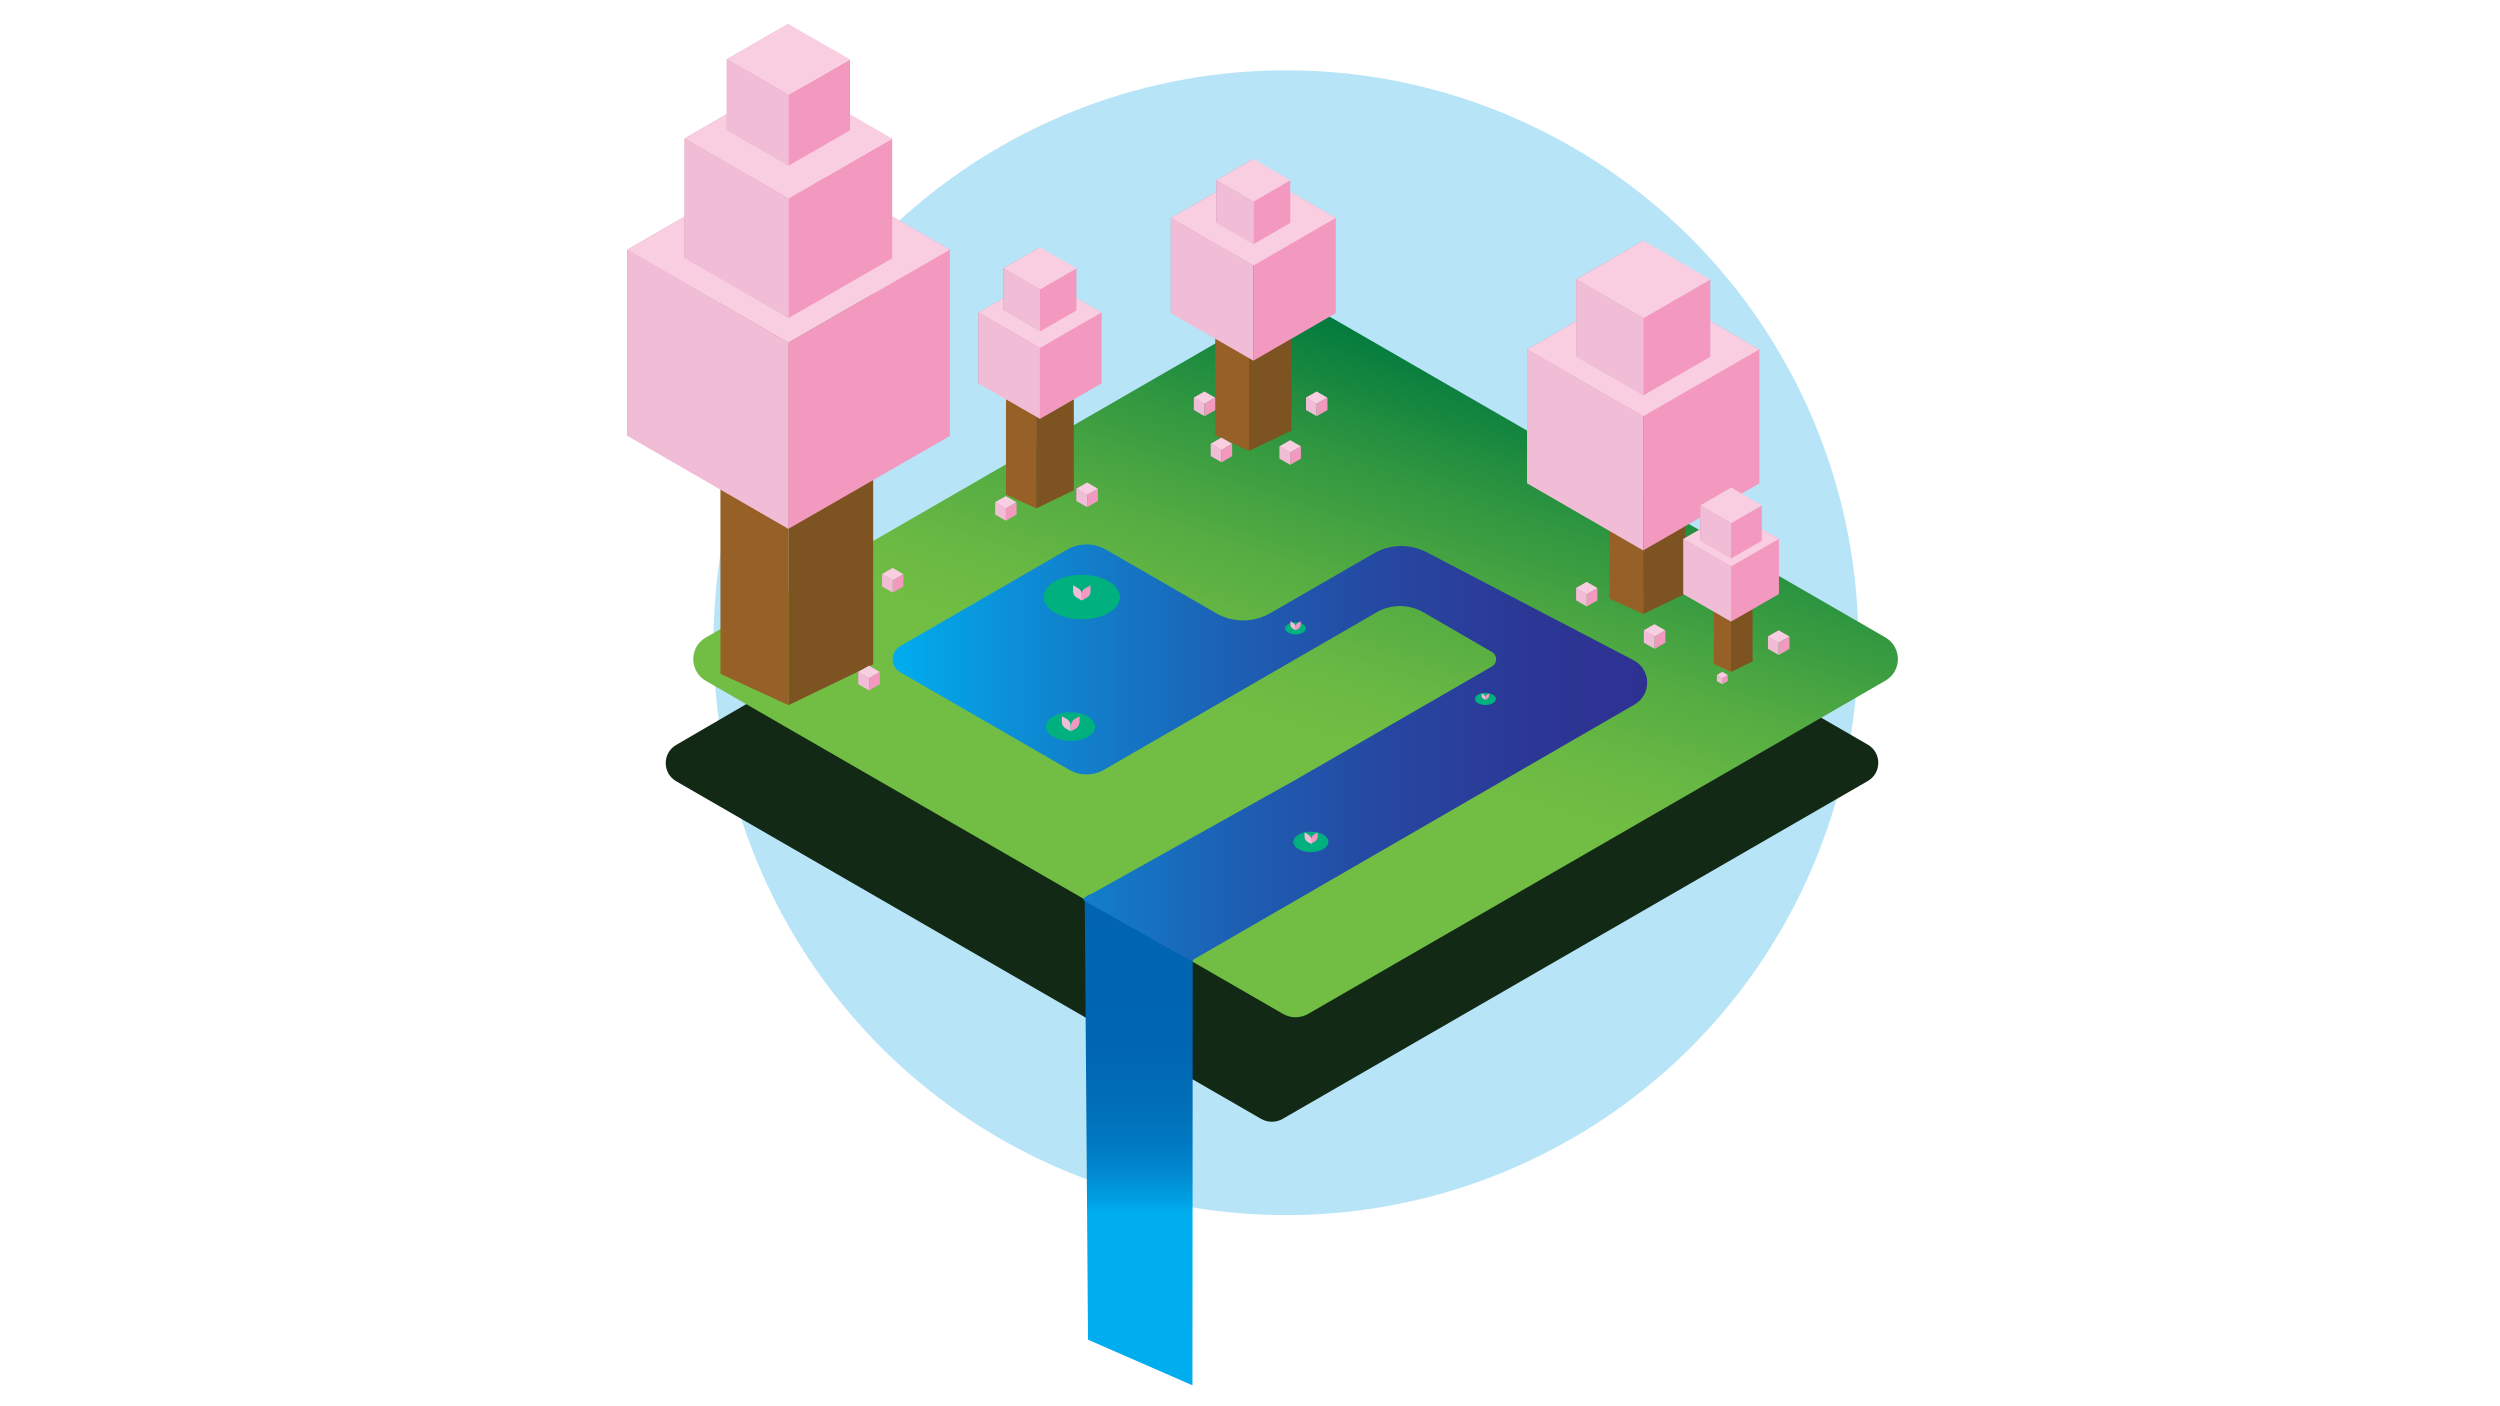 <?xml version="1.0" encoding="utf-8"?>
<!-- Generator: Adobe Illustrator 22.1.0, SVG Export Plug-In . SVG Version: 6.00 Build 0)  -->
<svg version="1.1" id="Calque_1" xmlns="http://www.w3.org/2000/svg" xmlns:xlink="http://www.w3.org/1999/xlink" x="0px" y="0px"
	 viewBox="0 0 1920 1080" style="enable-background:new 0 0 1920 1080;" xml:space="preserve">
<style type="text/css">
	.st0{fill:#B7E4F7;}
	.st1{fill:#122916;}
	.st2{fill:url(#SVGID_1_);}
	.st3{fill:#7C5321;}
	.st4{fill:#976026;}
	.st5{fill:url(#SVGID_2_);}
	.st6{fill:url(#SVGID_3_);}
	.st7{fill:#99752C;}
	.st8{fill:#F399C0;}
	.st9{fill:#CD87A9;}
	.st10{fill:#F1BCD6;}
	.st11{fill:#F9CEE1;}
	.st12{fill:#00B07E;}
</style>
<circle class="st0" cx="987.6" cy="493.6" r="439.6"/>
<path class="st1" d="M575.3,539.5l393.5-227.1c5-2.8,11.1-2.8,16.2,0l449.5,259.5c10.7,6.2,10.7,21.7,0,27.9L984.9,859.4
	c-5,2.8-11.1,2.8-16.2,0L519.3,600c-10.7-6.2-10.7-21.7,0-27.9L575.3,539.5L575.3,539.5z"/>
<linearGradient id="SVGID_1_" gradientUnits="userSpaceOnUse" x1="913.826" y1="324.072" x2="1076.11" y2="823.529" gradientTransform="matrix(1 0 0 -1 0 1080)">
	<stop  offset="0.397" style="stop-color:#72BE44"/>
	<stop  offset="0.489" style="stop-color:#6AB944"/>
	<stop  offset="0.632" style="stop-color:#54AC42"/>
	<stop  offset="0.809" style="stop-color:#2F9640"/>
	<stop  offset="1" style="stop-color:#00793E"/>
</linearGradient>
<path class="st2" d="M593.6,459.9l391.9-226.2c6-3.4,13.3-3.4,19.2,0l443.2,255.8c12.9,7.5,12.9,26,0,33.3l-443.3,255.9
	c-6,3.4-13.3,3.4-19.2,0L542.1,522.9c-12.9-7.5-12.9-26,0-33.3L593.6,459.9z"/>
<path class="st3" d="M959.3,346.3V203.9l32.5-15.6v142.4L959.3,346.3z"/>
<path class="st4" d="M933.3,334.3l26,12V203.9l-26-15.6V334.3z"/>
<linearGradient id="SVGID_2_" gradientUnits="userSpaceOnUse" x1="874.569" y1="16.128" x2="874.569" y2="393.383" gradientTransform="matrix(1 0 0 -1 0 1080)">
	<stop  offset="0.351" style="stop-color:#00ADEE"/>
	<stop  offset="0.378" style="stop-color:#009FE2"/>
	<stop  offset="0.433" style="stop-color:#0089D0"/>
	<stop  offset="0.497" style="stop-color:#0078C1"/>
	<stop  offset="0.577" style="stop-color:#006DB7"/>
	<stop  offset="0.689" style="stop-color:#0066B2"/>
	<stop  offset="1" style="stop-color:#0064B0"/>
</linearGradient>
<path class="st5" d="M835.6,1028.9l-2.5-337.5c0-6,11.3-5.7,18.2-2.6l53,20c7.2,3.2,11.7,9.1,11.7,15.4l-0.2,339.7L835.6,1028.9z"/>
<linearGradient id="SVGID_3_" gradientUnits="userSpaceOnUse" x1="685.536" y1="501.982" x2="1265.134" y2="501.982" gradientTransform="matrix(1 0 0 -1 0 1080)">
	<stop  offset="0" style="stop-color:#00ADEE"/>
	<stop  offset="0.209" style="stop-color:#0F86D0"/>
	<stop  offset="0.441" style="stop-color:#1C61B5"/>
	<stop  offset="0.657" style="stop-color:#2647A1"/>
	<stop  offset="0.85" style="stop-color:#2C3795"/>
	<stop  offset="1" style="stop-color:#2E3191"/>
</linearGradient>
<path class="st6" d="M1093.3,470.3l52.6,30.5c4.2,2.5,4.2,8.5,0,11l-70.8,40.9l-80.3,46.3l-163,91.1l1.2,1.9l81.7,46l340.6-196.9
	c13.3-7.7,12.9-27-0.8-34.1l-158.9-82.9c-12.8-6.7-28.1-6.3-40.5,0.9l-79.7,46c-12.8,7.3-28.6,7.3-41.3,0l-84.9-49
	c-9.1-5.2-20.3-5.2-29.4,0l-128.4,74.2c-7.8,4.5-7.8,15.7,0,20.1L821,591.1c8.4,4.9,18.6,4.9,27,0l209.2-120.8
	C1068.4,463.8,1082.2,463.9,1093.3,470.3z"/>
<path class="st7" d="M991.8,188.3l-27.4-15.8l-31.1,15.8l26,15.6L991.8,188.3z"/>
<path class="st3" d="M1262,471.5V329.2l32.4-15.7V456L1262,471.5z"/>
<path class="st4" d="M1236,459.7l26,11.9V329.2l-26-15.7V459.7z"/>
<path class="st7" d="M1294.4,313.5l-27.3-15.8l-31.1,15.8l26,15.7L1294.4,313.5z"/>
<path class="st8" d="M1262,216.9l89.1,51.5v102.9l-89.1-51.6V216.9z"/>
<path class="st9" d="M1172.8,268.4l89.1-51.5v102.8l-89.1,51.5V268.4z"/>
<path class="st8" d="M1351.1,268.4l-89.1,51.3v103l89.1-51.4V268.4z"/>
<path class="st10" d="M1172.8,268.4l89.1,51.3v103l-89.1-51.5V268.4z"/>
<path class="st8" d="M962.5,130.9l63.2,36.5v73.1l-63.2-36.6V130.9z"/>
<path class="st9" d="M899.2,167.4l63.4-36.5v73l-63.4,36.6V167.4z"/>
<path class="st8" d="M1025.8,167.4l-63.2,36.5v73.1l63.2-36.5V167.4z"/>
<path class="st10" d="M899.2,167.4l63.4,36.5v73.1l-63.4-36.5V167.4z"/>
<path class="st8" d="M605.5,120.3l123.9,71.5v143.1l-124-71.7L605.5,120.3z"/>
<path class="st9" d="M481.7,191.8l123.9-71.5l-0.1,142.9l-123.8,71.5V191.8z"/>
<path class="st3" d="M605.5,541.6v-286l65.1-31.4v286L605.5,541.6z"/>
<path class="st4" d="M553.3,517.5l52.3,24.1v-286l-52.3-31.4V517.5z"/>
<path class="st7" d="M670.6,224.2l-54.9-31.7l-62.5,31.7l52.3,31.4L670.6,224.2z"/>
<path class="st8" d="M729.4,191.8l-124,71.4v143l124-71.3V191.8z"/>
<path class="st10" d="M481.7,191.8l123.8,71.4v143l-123.8-71.5V191.8z"/>
<path class="st3" d="M1329.4,516v-72.8l16.6-8V508L1329.4,516z"/>
<path class="st4" d="M1316.2,509.9l13.2,6.1v-72.8l-13.2-8V509.9z"/>
<path class="st7" d="M1346,435.2l-14-8.1l-15.8,8.1l13.2,8L1346,435.2z"/>
<path class="st8" d="M1329.4,392.8l36.7,21.1v42.4l-36.7-21.2V392.8z"/>
<path class="st9" d="M1292.8,413.9l36.6-21.1v42.2l-36.6,21.2V413.9z"/>
<path class="st8" d="M1366.1,413.9l-36.7,21.1v42.4l36.7-21.1V413.9z"/>
<path class="st10" d="M1292.8,413.9l36.6,21.1v42.4l-36.6-21.1V413.9z"/>
<path class="st9" d="M1357.8,488.8l8.2-4.7v9.5l-8.2,4.7V488.8z"/>
<path class="st8" d="M1374.3,488.8l-8.2,4.7v9.5l8.2-4.7V488.8z"/>
<path class="st10" d="M1357.8,488.8l8.2,4.7v9.5l-8.2-4.7V488.8z"/>
<path class="st11" d="M1357.8,488.8l8.2-4.7l8.2,4.7l-8.2,4.7L1357.8,488.8z"/>
<path class="st3" d="M795.7,390.5V263.3l29-14v127.2L795.7,390.5z"/>
<path class="st4" d="M772.6,379.8l23.2,10.6V263.3l-23.2-14V379.8z"/>
<path class="st7" d="M824.8,249.3l-24.5-14.1l-27.7,14.1l23.2,14L824.8,249.3z"/>
<path class="st8" d="M798.7,212.8l47.2,27.2v54.5l-47.2-27.3V212.8z"/>
<path class="st9" d="M751.4,240l47.3-27.2v54.4l-47.3,27.3V240z"/>
<path class="st8" d="M845.9,240l-47.2,27.2v54.5l47.2-27.2V240z"/>
<path class="st10" d="M751.4,240l47.3,27.2v54.5l-47.3-27.2V240z"/>
<path class="st11" d="M605.5,120.3l-123.9,71.5l123.8,71.4l124-71.4L605.5,120.3z M751.4,240l47.3-27.2l47.2,27.2l-47.2,27.2
	L751.4,240z M899.2,167.4l63.4-36.5l63.2,36.5l-63.2,36.5L899.2,167.4z M1172.8,268.4l89.1-51.5l89.1,51.5l-89.1,51.3L1172.8,268.4z
	 M1292.8,413.9l36.6-21.1l36.7,21.1l-36.7,21.1L1292.8,413.9z"/>
<path class="st9" d="M525.8,106.4l79.6-46v91.9l-79.6,46V106.4z"/>
<path class="st8" d="M685.2,106.4l-79.7,46v91.9l79.7-45.9V106.4z"/>
<path class="st10" d="M525.8,106.4l79.6,46v91.9l-79.6-46V106.4z"/>
<path class="st11" d="M525.8,106.4l79.6-46l79.7,46l-79.7,46L525.8,106.4z"/>
<path class="st9" d="M558.2,45.6l47.2-27.2v54.4l-47.2,27.3V45.6z"/>
<path class="st8" d="M652.8,45.6l-47.3,27.2v54.5l47.3-27.2V45.6z"/>
<path class="st10" d="M558.2,45.6l47.2,27.2v54.5l-47.2-27.2V45.6z"/>
<path class="st11" d="M558.2,45.6l47.2-27.2l47.3,27.2l-47.3,27.2L558.2,45.6z"/>
<path class="st9" d="M1210.5,214.6l51.5-29.8v59.5l-51.5,29.7V214.6z"/>
<path class="st8" d="M1313.5,214.6l-51.5,29.7v59.4l51.5-29.7V214.6z"/>
<path class="st10" d="M1210.5,214.6l51.5,29.7v59.4l-51.5-29.7V214.6z"/>
<path class="st11" d="M1210.5,214.6l51.5-29.8l51.5,29.8l-51.5,29.7L1210.5,214.6z"/>
<path class="st9" d="M1305.8,388.1l23.6-13.7v27.2l-23.6,13.7V388.1z"/>
<path class="st8" d="M1353.1,388.1l-23.7,13.6V429l23.7-13.7V388.1z"/>
<path class="st10" d="M1305.8,388.1l23.6,13.6V429l-23.6-13.7V388.1z"/>
<path class="st11" d="M1305.8,388.1l23.6-13.7l23.7,13.7l-23.7,13.6L1305.8,388.1z"/>
<path class="st9" d="M934.2,138.4l28.3-16.4v32.8l-28.3,16.4V138.4z"/>
<path class="st8" d="M990.9,138.4l-28.3,16.4v32.8l28.3-16.4V138.4z"/>
<path class="st10" d="M934.2,138.4l28.3,16.4v32.8l-28.3-16.4V138.4z"/>
<path class="st11" d="M934.2,138.4l28.3-16.4l28.3,16.4l-28.3,16.4L934.2,138.4z"/>
<path class="st9" d="M770.6,206l28.1-16.2v32.3l-28.1,16.2V206z"/>
<path class="st8" d="M826.7,206l-28,16.2v32.4l28-16.2V206z"/>
<path class="st10" d="M770.6,206l28.1,16.2v32.4l-28.1-16.3V206z"/>
<path class="st11" d="M770.6,206l28.1-16.2l28,16.2l-28,16.2L770.6,206z"/>
<path class="st9" d="M826.7,375.3l8.2-4.7v9.5l-8.2,4.7V375.3z"/>
<path class="st8" d="M843.2,375.3l-8.2,4.7v9.5l8.2-4.7V375.3z"/>
<path class="st10" d="M826.7,375.3l8.2,4.7v9.5l-8.2-4.7V375.3z"/>
<path class="st11" d="M826.7,375.3l8.2-4.7l8.2,4.7l-8.2,4.7L826.7,375.3z"/>
<path class="st9" d="M764.3,385.7l8.2-4.7v9.5l-8.2,4.7V385.7z"/>
<path class="st8" d="M780.7,385.7l-8.1,4.7v9.5l8.1-4.7V385.7z"/>
<path class="st10" d="M764.3,385.7l8.2,4.7v9.5l-8.2-4.7V385.7z"/>
<path class="st11" d="M764.3,385.7l8.2-4.7l8.1,4.7l-8.1,4.7L764.3,385.7z"/>
<path class="st9" d="M982.7,342.8l8.2-4.7v9.5l-8.2,4.7V342.8z"/>
<path class="st8" d="M999.1,342.8l-8.2,4.7v9.5l8.2-4.7V342.8z"/>
<path class="st10" d="M982.7,342.8l8.2,4.7v9.5l-8.2-4.7V342.8z"/>
<path class="st11" d="M982.7,342.8l8.2-4.7l8.2,4.7l-8.2,4.7L982.7,342.8z"/>
<path class="st9" d="M929.9,340.8l8.2-4.7v9.5l-8.2,4.7V340.8z"/>
<path class="st8" d="M946.3,340.8l-8.1,4.7v9.5l8.1-4.7V340.8z"/>
<path class="st10" d="M929.9,340.8l8.2,4.7v9.5l-8.2-4.7V340.8z"/>
<path class="st11" d="M929.9,340.8l8.2-4.7l8.1,4.7l-8.1,4.7L929.9,340.8z"/>
<path class="st9" d="M916.9,305.4l8.1-4.7v9.5l-8.1,4.7V305.4z"/>
<path class="st8" d="M933.3,305.4l-8.2,4.7v9.5l8.2-4.6V305.4z"/>
<path class="st10" d="M916.9,305.4l8.1,4.7v9.5l-8.1-4.7V305.4z"/>
<path class="st11" d="M916.9,305.4l8.1-4.7l8.2,4.7l-8.2,4.7L916.9,305.4z"/>
<path class="st9" d="M1210.5,451.6l8.1-4.7v9.5l-8.1,4.7V451.6z"/>
<path class="st8" d="M1226.8,451.6l-8.2,4.7v9.5l8.2-4.7V451.6z"/>
<path class="st10" d="M1210.5,451.6l8.1,4.7v9.5l-8.1-4.7V451.6z"/>
<path class="st11" d="M1210.5,451.6l8.1-4.7l8.2,4.7l-8.2,4.7L1210.5,451.6z"/>
<path class="st9" d="M1262.5,484.1l8.2-4.7v9.5l-8.2,4.7V484.1z"/>
<path class="st8" d="M1279,484.1l-8.2,4.7v9.5l8.2-4.7V484.1z"/>
<path class="st10" d="M1262.5,484.1l8.2,4.7v9.5l-8.2-4.7V484.1z"/>
<path class="st11" d="M1262.5,484.1l8.2-4.7l8.2,4.7l-8.2,4.7L1262.5,484.1z"/>
<path class="st9" d="M1318.6,518.4l4.1-2.4v4.7l-4.1,2.4V518.4z"/>
<path class="st8" d="M1326.9,518.4l-4.2,2.4v4.7l4.2-2.4V518.4z"/>
<path class="st10" d="M1318.6,518.4l4.1,2.4v4.7l-4.1-2.4V518.4z"/>
<path class="st11" d="M1318.6,518.4l4.1-2.4l4.2,2.4l-4.2,2.4L1318.6,518.4z"/>
<path class="st9" d="M659.2,516l8.2-4.7v9.5l-8.2,4.7V516z"/>
<path class="st8" d="M675.7,516l-8.2,4.7v9.5l8.2-4.7V516z"/>
<path class="st10" d="M659.2,516l8.2,4.7v9.5l-8.2-4.7V516z"/>
<path class="st11" d="M659.2,516l8.2-4.7l8.2,4.7l-8.2,4.7L659.2,516z"/>
<path class="st9" d="M677.4,440.9l8.2-4.7v9.5l-8.2,4.7V440.9z"/>
<path class="st8" d="M693.8,440.9l-8.1,4.7v9.5l8.1-4.7V440.9z"/>
<path class="st10" d="M677.4,440.9l8.2,4.7v9.5l-8.2-4.7V440.9z"/>
<path class="st11" d="M677.4,440.9l8.2-4.7l8.1,4.7l-8.1,4.7L677.4,440.9z"/>
<path class="st9" d="M1003,305.4l8.2-4.7v9.5l-8.2,4.7V305.4z"/>
<path class="st8" d="M1019.5,305.4l-8.2,4.7v9.5l8.2-4.7V305.4z"/>
<path class="st10" d="M1003,305.4l8.2,4.7v9.5l-8.2-4.7V305.4z"/>
<path class="st11" d="M1003,305.4l8.2-4.7l8.2,4.7l-8.2,4.7L1003,305.4z"/>
<path class="st12" d="M808.8,565.8c-7.3-4.3-7.3-11.2,0-15.5c7.3-4.3,19.4-4.3,26.8,0c7.3,4.3,7.3,11.2,0,15.5
	C828.3,570.1,816.3,570.1,808.8,565.8z M1135.2,540.1c-3.2-1.8-3.2-4.7,0-6.6s8.2-1.8,11.3,0c3.2,1.8,3.2,4.7,0,6.6
	C1143.4,541.9,1138.3,541.9,1135.2,540.1z M810,470.6c-11.4-6.6-11.4-17.4,0-24.1c11.4-6.7,30.2-6.7,41.6,0
	c11.4,6.7,11.4,17.4,0,24.1C840.1,477.3,821.5,477.3,810,470.6z M997.2,652.1c-5.2-3-5.2-8,0-11.1c5.2-3,13.9-3,19.1,0
	c5.2,3,5.2,8,0,11.1C1011,655.2,1002.4,655.2,997.2,652.1z M989.3,485.9c-3.2-1.8-3.2-4.7,0-6.6c3.2-1.8,8.2-1.8,11.3,0
	c3,1.8,3.2,4.7,0,6.6C997.4,487.7,992.5,487.7,989.3,485.9z"/>
<path class="st8" d="M837.5,449.5l-4.3,2.5c-1.6,0.9-2.5,2.5-2.5,4.3v5l4.3-2.5c1.6-0.9,2.5-2.5,2.5-4.3V449.5z"/>
<path class="st10" d="M824.1,449.5l4.1,2.4c1.6,0.9,2.6,2.7,2.6,4.6v4.7l-4.1-2.4c-1.6-0.9-2.6-2.7-2.6-4.6V449.5z"/>
<path class="st8" d="M829.1,550.1l-3.5,2c-2,1.1-3.2,3.3-3.2,5.5v4.1l3.5-2c2-1.1,3.2-3.3,3.2-5.5V550.1z"/>
<path class="st10" d="M815.5,550.1l3.8,2.1c1.8,1,2.9,2.9,2.9,5.1v4.4l-3.8-2.3c-1.8-1-2.9-2.9-2.9-5.1V550.1L815.5,550.1z"/>
<path class="st8" d="M999,477.1l-2.1,1.2c-1.2,0.7-1.9,1.9-1.9,3.3v2.5l2.1-1.2c1.2-0.7,1.9-1.9,1.9-3.3V477.1z"/>
<path class="st10" d="M991,477.1l2.3,1.4c1.1,0.7,1.7,1.8,1.7,3v2.6l-2.3-1.4c-1.1-0.7-1.7-1.8-1.7-3V477.1z"/>
<path class="st8" d="M1143.6,532.6l-1.5,0.9c-0.8,0.5-1.4,1.4-1.4,2.4v1.7l1.5-0.9c0.8-0.5,1.4-1.4,1.4-2.4V532.6z"/>
<path class="st10" d="M1137.9,532.6l1.6,0.9c0.8,0.5,1.2,1.2,1.2,2.1v1.8l-1.6-0.9c-0.8-0.5-1.2-1.2-1.2-2.1V532.6z"/>
<path class="st8" d="M1012,639.3l-2.7,1.6c-1.5,0.9-2.5,2.5-2.5,4.2v3l2.7-1.6c1.5-0.9,2.5-2.5,2.5-4.2V639.3z"/>
<path class="st10" d="M1001.9,639.3l2.9,1.7c1.4,0.8,2.3,2.3,2.3,3.8v3.4l-2.9-1.7c-1.4-0.8-2.3-2.3-2.3-3.8V639.3z"/>
</svg>
